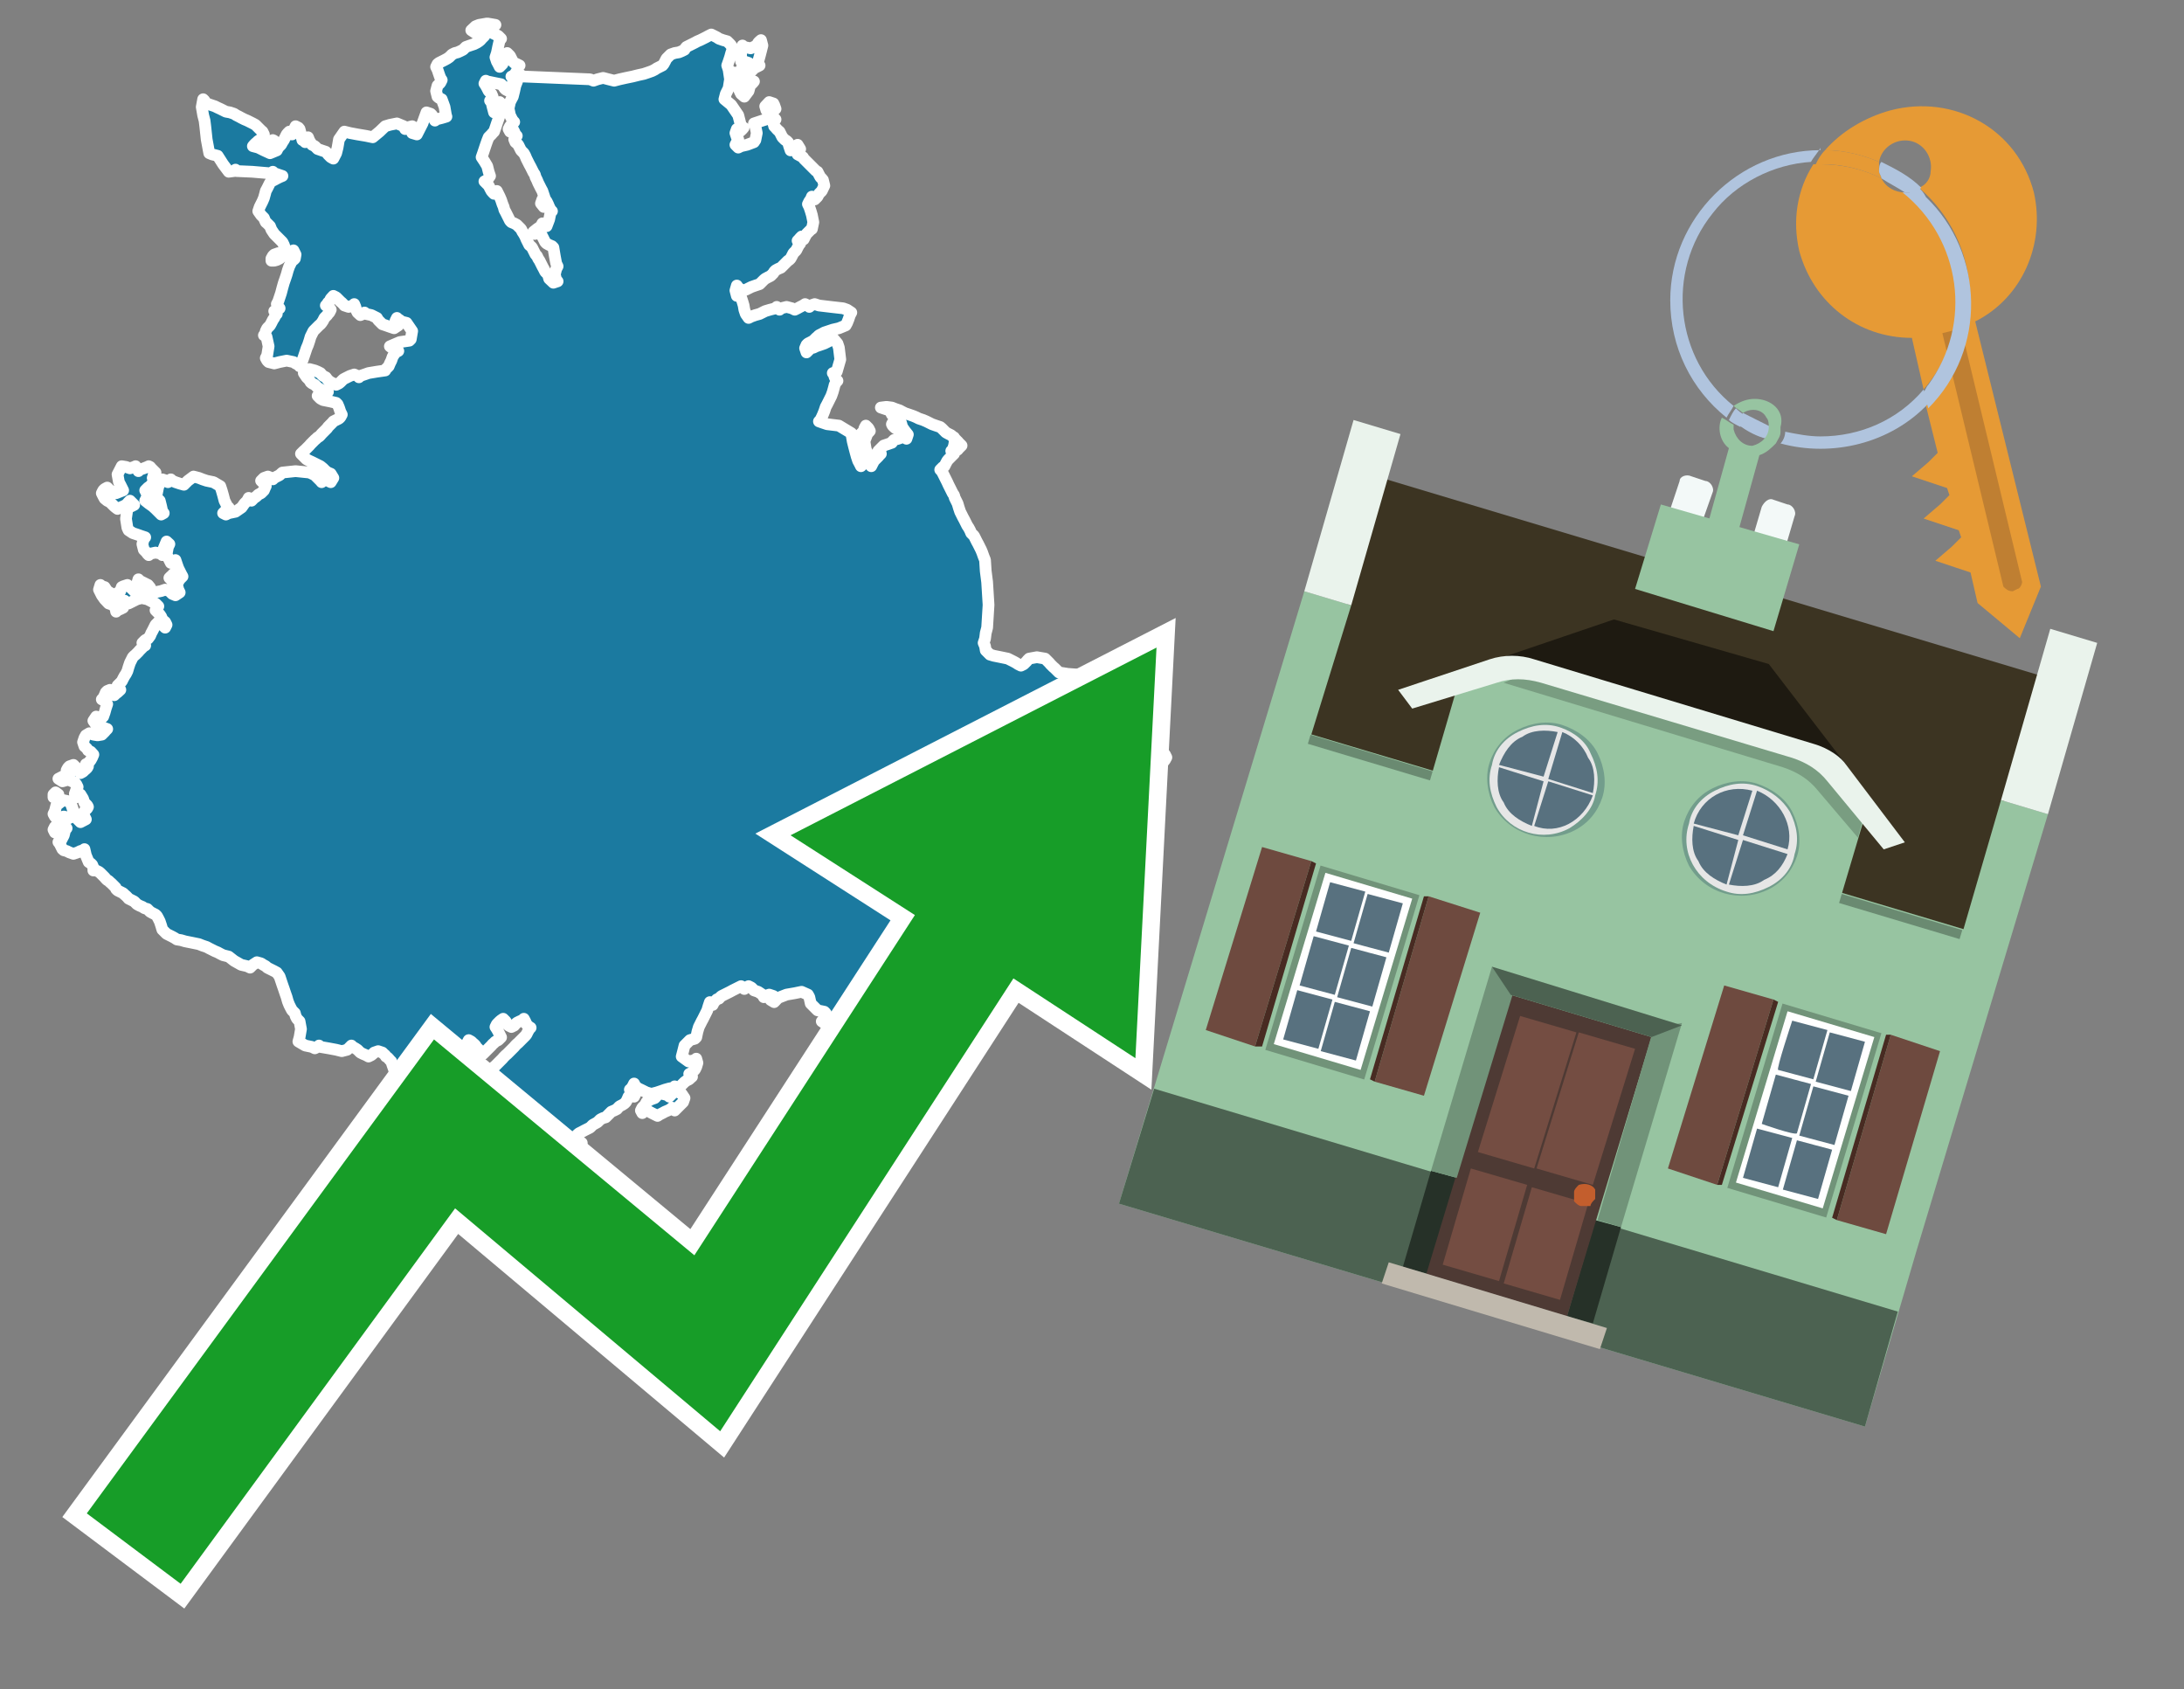 <?xml version="1.0" encoding="utf-8"?>
<!-- Generator: Adobe Illustrator 26.0.3, SVG Export Plug-In . SVG Version: 6.00 Build 0)  -->
<svg version="1.1" id="Text" xmlns="http://www.w3.org/2000/svg" xmlns:xlink="http://www.w3.org/1999/xlink" x="0px" y="0px"
	 width="93.1px" height="72px" viewBox="0 0 93.1 72" style="enable-background:new 0 0 93.1 72;" xml:space="preserve">
<rect x="0" y="0" width="93.1" height="72" fill="#808080" stroke="none"/>
<style type="text/css">
	.st0{fill:#1B7AA0;stroke:#FFFFFF;stroke-width:0.5;stroke-linejoin:round;}
	.st1{fill:none;stroke:#FFFFFF;stroke-width:1.5;stroke-miterlimit:10;}
	.st2{fill:#179D28;}
	.st3{fill:#E69A35;}
	.st4{fill:#B0C4DE;}
	.st5{fill:#97C4A1;}
	.st6{fill:#BF7F32;}
	.st7{fill-rule:evenodd;clip-rule:evenodd;fill:#3C3422;}
	.st8{fill-rule:evenodd;clip-rule:evenodd;fill:#97C4A1;}
	.st9{opacity:0.3;enable-background:new    ;}
	.st10{fill-rule:evenodd;clip-rule:evenodd;fill:#EAF3EC;}
	.st11{fill-rule:evenodd;clip-rule:evenodd;fill:#4C6251;}
	.st12{fill-rule:evenodd;clip-rule:evenodd;fill:#F3F9F8;}
	.st13{fill:#1E1A11;}
	.st14{opacity:0.2;fill-rule:evenodd;clip-rule:evenodd;enable-background:new    ;}
	.st15{fill:#EAF3EC;}
	.st16{fill:#729D8C;}
	.st17{fill:#E6E6E6;}
	.st18{fill:#58717F;}
	.st19{fill-rule:evenodd;clip-rule:evenodd;fill:#6E4A3F;}
	.st20{fill-rule:evenodd;clip-rule:evenodd;fill:#482B22;}
	.st21{fill:#719379;}
	.st22{fill-rule:evenodd;clip-rule:evenodd;fill:#FFFFFF;}
	.st23{fill-rule:evenodd;clip-rule:evenodd;fill:#58717F;}
	.st24{fill-rule:evenodd;clip-rule:evenodd;fill:#263128;}
	.st25{fill:#4E3A34;}
	.st26{fill:#744D42;}
	.st27{fill:#C35E2D;}
	.st28{fill:#4C6251;}
	.st29{fill-rule:evenodd;clip-rule:evenodd;fill:#C0B9AD;}
</style>
<path class="st0" d="M24.62,48.59L24.8,48.71L24.68,48.82L24.56,48.88L24.5,48.91L24.44,49.03L24.38,49.15L24.33,49.21L24.27,49.27L24.21,49.32L24.15,49.38L24.09,49.44L23.97,49.5L23.88,49.56L23.83,49.62L23.77,49.68L23.71,49.74L23.65,49.68L23.59,49.62L23.53,49.44L23.65,49.27L23.77,49.21L23.83,49.15L23.88,49.09L23.97,49.03L24.09,48.97L24.15,48.91L24.21,48.88L24.27,48.82L24.33,48.77L24.38,48.71L24.44,48.65L24.44,48.59ZM28.24,46.62L28.47,46.68L28.53,46.74L28.59,46.68L28.65,46.62L28.71,46.5L28.76,46.39L28.82,46.44L28.88,46.5L28.94,46.56L29.06,46.62L29.18,46.8L29.12,46.97L29.06,47.03L29.0,47.09L28.94,47.15L28.88,47.21L28.82,47.27L28.76,47.33L28.71,47.27L28.65,47.21L28.59,47.27L28.47,47.33L28.35,47.38L28.24,47.44L28.12,47.5L28.03,47.56L27.91,47.5L27.79,47.44L27.68,47.38L27.56,47.33L27.44,47.38L27.38,47.44L27.32,47.33L27.38,47.21L27.44,47.15L27.5,47.09L27.56,46.97L27.74,46.86L27.91,46.8L27.97,46.74L28.0,46.68L28.0,46.62ZM23.18,8.58L23.24,8.7L23.3,8.76L23.18,8.82L23.06,8.67L23.12,8.5L23.18,8.5ZM11.57,11.02L11.63,10.91L11.69,10.85L11.86,10.79L12.04,10.91L11.92,11.02L11.8,11.08L11.69,11.11L11.57,11.11ZM3.98,36.98L3.93,36.86L3.87,36.8L3.78,36.74L3.66,36.45L3.6,36.19L3.54,36.24L3.43,36.27L3.31,36.33L3.13,36.39L2.96,36.33L2.84,36.27L2.72,36.24L2.66,36.19L2.6,36.07L2.54,35.95L2.49,35.89L2.6,35.83L2.72,35.6L2.78,35.36L2.84,35.3L2.66,35.24L2.49,35.3L2.43,35.36L2.4,35.42L2.34,35.48L2.28,35.36L2.34,35.24L2.4,35.19L2.49,35.13L2.6,35.07L2.66,35.04L2.72,34.98L2.84,34.92L2.96,34.86L2.72,34.8L2.49,34.86L2.43,34.92L2.4,34.86L2.34,34.8L2.28,34.69L2.34,34.57L2.4,34.33L2.69,34.1L2.96,34.16L3.01,34.22L3.07,34.39L3.13,34.57L3.19,34.8L3.43,35.04L3.66,34.92L3.6,34.8L3.54,34.69L3.6,34.57L3.66,34.51L3.72,34.45L3.75,34.39L3.72,34.33L3.66,34.27L3.6,34.22L3.54,34.04L3.43,33.86L3.31,33.92L3.25,33.98L3.19,33.83L3.25,33.66L3.31,33.54L3.25,33.42L3.19,33.36L3.07,33.3L2.96,33.25L2.9,33.19L2.84,33.25L2.66,33.3L2.49,33.19L2.72,33.07L2.96,33.01L2.9,32.95L2.84,32.83L2.9,32.72L2.96,32.66L3.13,32.6L3.31,32.78L3.43,32.95L3.54,32.89L3.6,32.83L3.66,32.78L3.72,32.72L3.75,32.66L3.72,32.6L3.66,32.57L3.78,32.51L3.87,32.39L3.93,32.28L3.98,32.16L3.87,32.04L3.75,31.98L3.72,31.92L3.66,31.86L3.6,31.81L3.54,31.63L3.6,31.45L3.66,31.34L3.81,31.25L3.98,31.31L4.16,31.34L4.34,31.31L4.4,31.25L4.46,31.19L4.51,31.13L4.57,31.07L4.4,31.01L4.22,30.95L4.1,30.89L3.98,30.72L4.1,30.54L4.22,30.6L4.28,30.66L4.34,30.6L4.4,30.54L4.46,30.37L4.51,30.19L4.57,30.01L4.46,29.87L4.34,29.81L4.4,29.75L4.46,29.63L4.51,29.51L4.57,29.45L4.69,29.4L4.81,29.51L4.87,29.63L4.93,29.57L5.01,29.51L5.13,29.4L5.07,29.28L5.01,29.22L5.07,29.16L5.13,29.1L5.19,29.04L5.25,28.92L5.31,28.81L5.37,28.72L5.43,28.6L5.48,28.43L5.54,28.25L5.6,28.13L5.66,28.01L5.72,27.95L5.78,27.9L5.84,27.84L5.9,27.78L5.95,27.72L6.01,27.66L6.07,27.6L6.13,27.54L6.19,27.51L6.13,27.46L6.07,27.4L6.13,27.34L6.19,27.28L6.31,27.22L6.4,27.1L6.45,26.98L6.51,26.87L6.57,26.75L6.63,26.63L6.75,26.51L6.87,26.57L6.92,26.63L6.98,26.69L7.04,26.75L7.1,26.63L7.04,26.51L6.98,26.46L6.92,26.4L6.87,26.28L6.81,26.19L6.75,26.13L6.69,26.07L6.63,26.01L6.69,25.96L6.75,25.84L6.63,25.72L6.51,25.66L6.4,25.6L6.28,25.54L6.04,25.49L5.84,25.54L5.72,25.6L5.6,25.66L5.48,25.72L5.37,25.66L5.31,25.6L5.25,25.66L5.19,25.72L5.13,25.78L5.19,25.84L5.25,25.9L5.13,25.96L5.01,26.01L4.95,26.07L4.93,25.96L4.87,25.84L4.81,25.78L4.63,25.72L4.46,25.54L4.34,25.37L4.22,25.13L4.28,24.93L4.34,24.99L4.46,25.02L4.57,25.19L4.87,25.37L5.13,25.19L5.19,25.02L5.25,24.99L5.43,24.93L5.6,25.07L5.78,25.25L5.95,25.19L5.9,25.13L5.84,24.9L5.9,24.69L5.95,24.75L6.07,24.81L6.19,24.87L6.31,24.93L6.4,25.04L6.34,25.13L6.28,25.19L6.57,25.25L6.87,25.19L7.04,25.13L7.22,25.19L7.28,25.25L7.34,25.31L7.48,25.37L7.66,25.25L7.6,25.13L7.54,24.9L7.66,24.69L7.78,24.57L7.72,24.46L7.66,24.34L7.6,24.22L7.54,24.05L7.48,23.87L7.45,23.93L7.28,23.99L7.1,23.63L7.16,23.31L7.22,23.19L7.1,23.08L6.98,23.37L6.92,23.66L6.87,23.6L6.63,23.55L6.4,23.6L6.34,23.66L6.28,23.6L6.25,23.55L6.19,23.49L6.13,23.43L6.07,23.19L6.13,22.96L6.19,22.9L6.01,22.84L5.84,22.78L5.66,22.72L5.48,22.6L5.43,22.49L5.37,22.11L5.43,21.69L5.48,21.63L5.6,21.58L5.72,21.52L5.66,21.46L5.6,21.4L5.54,21.34L5.48,21.4L5.43,21.46L5.37,21.52L5.25,21.58L5.13,21.63L5.01,21.69L4.93,21.63L4.87,21.58L4.81,21.52L4.75,21.46L4.69,21.4L4.57,21.34L4.46,21.25L4.4,21.14L4.34,21.02L4.4,20.9L4.46,20.84L4.57,20.78L4.69,20.9L4.95,21.02L5.25,20.9L5.19,20.78L5.13,20.66L5.07,20.55L5.01,20.22L5.19,19.87L5.37,19.9L5.54,19.96L5.72,19.9L5.78,19.87L5.84,19.96L5.9,20.08L5.95,20.02L6.13,19.96L6.28,19.9L6.34,19.87L6.4,19.9L6.45,19.96L6.51,20.02L6.57,20.08L6.63,20.14L6.57,20.19L6.51,20.37L6.57,20.55L6.63,20.66L6.57,20.78L6.51,20.72L6.45,20.66L6.4,20.72L6.31,20.78L6.19,20.9L6.25,21.02L6.28,21.11L6.25,21.22L6.19,21.34L6.34,21.46L6.51,21.58L6.63,21.69L6.75,21.81L6.87,21.93L6.98,21.87L6.92,21.81L6.87,21.58L6.81,21.34L6.75,21.28L6.69,21.22L6.63,21.11L6.69,21.02L6.75,20.72L6.92,20.43L7.1,20.49L7.16,20.55L7.22,20.49L7.28,20.43L7.34,20.49L7.48,20.55L7.66,20.61L7.84,20.66L8.01,20.49L8.25,20.31L8.48,20.37L8.63,20.43L8.81,20.49L9.1,20.55L9.39,20.72L9.45,20.9L9.51,21.11L9.57,21.34L9.63,21.46L9.69,21.58L9.75,21.63L9.69,21.69L9.63,21.75L9.57,21.81L9.51,21.87L9.63,21.93L9.75,21.87L10.04,21.81L10.3,21.63L10.42,21.46L10.54,21.34L10.6,21.22L10.66,21.28L10.72,21.34L10.78,21.28L10.83,21.22L10.89,21.19L10.95,21.14L11.01,21.08L11.13,21.02L11.25,20.9L11.3,20.78L11.33,20.72L11.3,20.66L11.25,20.61L11.19,20.55L11.13,20.49L11.19,20.43L11.25,20.37L11.42,20.31L11.57,20.37L11.63,20.43L11.69,20.37L11.8,20.31L11.92,20.25L11.98,20.19L12.04,20.14L12.6,20.08L13.19,20.14L13.3,20.19L13.42,20.25L13.48,20.31L13.54,20.37L13.6,20.43L13.66,20.49L13.71,20.55L13.77,20.49L13.89,20.43L13.98,20.49L14.1,20.55L14.21,20.37L14.1,20.19L13.98,20.14L13.89,20.08L13.77,19.96L13.66,19.87L13.54,19.81L13.42,19.75L13.3,19.69L13.19,19.64L13.07,19.58L13.01,19.52L12.95,19.46L12.89,19.4L12.83,19.34L12.89,19.28L12.95,19.22L13.01,19.17L13.07,19.11L13.13,19.05L13.19,18.99L13.24,18.93L13.3,18.87L13.36,18.81L13.42,18.75L13.48,18.7L13.54,18.64L13.6,18.61L13.66,18.55L13.71,18.49L13.77,18.43L13.83,18.37L13.89,18.31L13.95,18.25L13.98,18.2L14.04,18.14L14.1,18.08L14.16,18.02L14.21,17.96L14.33,17.9L14.45,17.84L14.51,17.78L14.57,17.67L14.51,17.55L14.45,17.37L14.39,17.23L14.33,17.17L14.07,17.11L13.77,17.05L13.66,16.99L13.54,16.87L13.74,16.76L13.98,16.7L13.74,16.64L13.54,16.52L13.42,16.4L13.3,16.34L13.24,16.29L13.19,16.2L13.07,16.08L12.95,15.9L13.19,15.73L13.42,15.79L13.54,15.84L13.66,15.9L13.71,15.96L13.77,16.02L13.89,16.08L13.98,16.2L14.1,16.29L14.21,16.34L14.33,16.4L14.45,16.34L14.51,16.29L14.57,16.23L14.63,16.17L14.68,16.14L14.8,16.08L14.92,16.02L15.1,15.96L15.24,16.02L15.3,16.08L15.36,16.02L15.54,15.96L15.71,15.9L16.07,15.84L16.42,15.79L16.45,15.73L16.51,15.67L16.57,15.61L16.62,15.49L16.68,15.37L16.74,15.2L16.86,15.02L16.98,14.96L16.8,14.9L16.62,14.76L17.04,14.58L17.45,14.52L17.51,14.46L17.57,14.11L17.33,13.76L17.09,13.7L17.04,13.64L16.98,13.61L16.92,13.55L16.86,13.67L16.92,13.76L16.98,13.87L16.8,13.99L16.62,13.93L16.45,13.87L16.3,13.82L16.24,13.76L16.18,13.7L16.12,13.64L16.07,13.55L15.83,13.43L15.6,13.38L15.54,13.32L15.48,13.38L15.36,13.43L15.24,13.32L15.18,13.2L15.15,13.08L15.1,12.96L15.04,13.02L14.86,13.08L14.68,13.02L14.63,12.96L14.57,12.9L14.51,12.85L14.45,12.79L14.39,12.73L14.33,12.67L14.21,12.61L14.1,12.73L14.04,12.85L13.98,12.9L13.95,12.96L13.89,13.02L14.01,13.08L14.1,13.2L14.04,13.32L13.98,13.38L13.95,13.43L13.89,13.49L13.83,13.55L13.77,13.67L13.71,13.76L13.66,13.82L13.6,13.87L13.54,13.93L13.48,13.99L13.42,14.05L13.36,14.11L13.3,14.23L13.24,14.35L13.19,14.52L13.13,14.7L13.07,14.84L13.01,15.02L12.95,15.2L12.89,15.37L12.83,15.49L12.77,15.61L12.72,15.55L12.6,15.49L12.51,15.43L12.22,15.37L11.92,15.43L11.69,15.49L11.45,15.43L11.39,15.37L11.33,15.26L11.39,15.14L11.45,14.76L11.36,14.35L11.25,14.29L11.3,14.23L11.33,14.11L11.39,13.99L11.45,13.93L11.51,13.87L11.57,13.76L11.63,13.64L11.69,13.55L11.75,13.43L11.8,13.38L11.75,13.32L11.69,13.26L11.8,13.2L11.92,13.14L11.86,13.08L11.8,12.96L11.86,12.85L11.92,12.67L11.98,12.49L12.04,12.26L12.1,12.05L12.16,11.88L12.22,11.7L12.27,11.52L12.33,11.35L12.39,11.23L12.45,11.11L12.51,11.08L12.57,11.02L12.6,10.85L12.51,10.67L12.39,10.73L12.27,10.79L12.16,10.61L12.1,10.44L12.04,10.32L11.92,10.2L11.8,10.08L11.69,9.97L11.57,9.79L11.51,9.64L11.45,9.58L11.39,9.52L11.33,9.47L11.3,9.41L11.25,9.29L11.13,9.17L11.01,9.0L11.07,8.82L11.13,8.7L11.19,8.58L11.25,8.44L11.3,8.26L11.33,8.14L11.39,8.03L11.45,7.91L11.51,7.79L11.57,7.73L11.69,7.67L11.8,7.61L11.92,7.55L12.04,7.5L11.86,7.44L11.69,7.38L11.63,7.32L11.57,7.38L11.51,7.44L11.45,7.38L10.75,7.32L10.07,7.29L10.04,7.23L9.98,7.29L9.75,7.32L9.51,7.0L9.28,6.64L9.04,6.58L8.92,6.53L8.81,5.94L8.75,5.38L8.72,5.14L8.66,4.91L8.6,4.56L8.66,4.23L8.72,4.29L8.75,4.35L8.81,4.41L8.98,4.47L9.16,4.53L9.28,4.59L9.39,4.64L9.51,4.7L9.63,4.76L9.8,4.79L9.98,4.85L10.07,4.91L10.19,4.97L10.3,5.03L10.42,5.09L10.54,5.14L10.66,5.2L10.78,5.26L10.89,5.32L10.95,5.38L11.01,5.44L11.07,5.5L11.13,5.56L11.19,5.61L11.25,5.73L11.19,5.85L11.13,5.91L11.07,5.97L11.01,6.0L10.95,6.06L10.89,6.11L10.83,6.17L10.78,6.23L11.01,6.29L11.25,6.41L11.51,6.53L11.8,6.41L11.86,6.29L11.92,6.23L11.98,6.17L12.04,6.06L12.1,5.97L12.16,5.85L12.22,5.73L12.27,5.67L12.33,5.61L12.39,5.67L12.45,5.73L12.51,5.56L12.6,5.38L12.72,5.44L12.77,5.5L12.83,5.73L12.89,5.97L12.95,6.0L13.01,6.06L13.07,5.94L13.13,5.85L13.19,6.0L13.3,6.17L13.42,6.23L13.48,6.29L13.54,6.35L13.71,6.41L13.89,6.47L13.95,6.53L13.98,6.58L14.04,6.64L14.1,6.7L14.21,6.76L14.33,6.53L14.39,6.29L14.45,5.94L14.68,5.61L14.92,5.67L15.24,5.73L15.6,5.79L15.89,5.85L16.18,5.61L16.42,5.38L16.62,5.32L16.92,5.26L17.21,5.38L17.27,5.5L17.33,5.44L17.57,5.38L17.77,5.5L17.68,5.61L17.57,5.67L17.77,5.73L18.01,5.26L18.18,4.79L18.36,4.85L18.42,4.91L18.48,5.03L18.54,5.14L18.59,5.09L18.83,5.03L19.03,4.97L19.01,4.91L18.95,4.56L18.83,4.23L18.71,4.17L18.65,4.12L18.59,3.88L18.65,3.65L18.71,3.59L18.77,3.53L18.83,3.41L18.77,3.32L18.71,3.15L18.65,2.97L18.59,2.85L18.65,2.73L18.71,2.68L18.83,2.62L18.95,2.56L19.06,2.5L19.15,2.44L19.21,2.38L19.27,2.32L19.39,2.26L19.51,2.23L19.62,2.18L19.74,2.12L19.8,2.06L19.86,2.0L20.03,1.94L20.21,1.88L20.33,1.82L20.42,1.76L20.48,1.71L20.53,1.65L20.59,1.59L20.65,1.53L20.36,1.47L20.09,1.29L20.27,1.12L20.42,1.06L20.77,1.0L21.12,1.06L21.0,1.12L20.89,1.24L20.95,1.35L21.0,1.41L21.12,1.47L21.24,1.53L21.3,1.59L21.36,1.65L21.3,1.71L21.24,1.97L21.18,2.26L21.12,2.44L21.18,2.62L21.24,2.73L21.3,2.85L21.36,2.79L21.42,2.73L21.47,2.62L21.5,2.5L21.56,2.38L21.62,2.26L21.68,2.32L21.74,2.38L21.8,2.5L21.86,2.62L21.92,2.68L22.03,2.73L22.15,2.79L22.09,2.85L22.03,3.03L21.92,3.2L21.8,3.26L21.86,3.32L21.92,3.41L21.86,3.53L21.8,3.7L21.68,3.88L21.56,3.82L21.5,3.76L21.47,3.7L21.42,3.65L21.36,3.59L21.06,3.53L20.77,3.47L20.71,3.44L20.65,3.56L20.71,3.65L20.77,3.76L20.83,3.88L20.89,3.94L20.95,4.0L21.0,4.12L20.95,4.23L20.89,4.29L20.95,4.35L21.0,4.56L21.06,4.79L21.12,4.56L21.3,4.35L21.47,4.53L21.42,4.7L21.36,4.82L21.3,4.91L21.24,5.09L21.18,5.26L21.12,5.44L21.06,5.61L21.0,5.67L20.95,5.73L20.89,5.79L20.83,5.85L20.77,6.0L20.71,6.17L20.65,6.35L20.59,6.53L20.53,6.7L20.65,6.88L20.77,7.08L20.83,7.32L20.89,7.5L20.77,7.67L20.65,7.73L20.71,7.79L20.77,7.85L20.83,7.91L20.89,8.03L20.95,8.14L21.0,8.2L21.06,8.26L21.12,8.2L21.18,8.14L21.24,8.26L21.3,8.38L21.36,8.52L21.42,8.7L21.47,8.82L21.5,8.94L21.56,9.05L21.62,9.17L21.68,9.29L21.74,9.41L21.8,9.47L21.92,9.52L22.03,9.58L22.09,9.64L22.15,9.7L22.21,9.76L22.27,9.88L22.33,9.97L22.39,10.08L22.44,10.2L22.5,10.32L22.56,10.44L22.62,10.49L22.68,10.55L22.74,10.67L22.8,10.79L22.83,10.85L22.89,10.91L22.94,11.02L23.0,11.11L23.06,11.23L23.12,11.35L23.18,11.46L23.24,11.58L23.3,11.64L23.36,11.7L23.41,11.88L23.59,12.05L23.77,11.99L23.71,11.93L23.65,11.7L23.71,11.46L23.77,11.35L23.71,11.23L23.65,10.91L23.59,10.55L23.53,10.49L23.41,10.44L23.3,10.38L23.24,10.32L23.18,10.2L23.12,10.08L23.06,9.97L22.94,9.85L22.83,9.91L22.8,9.97L22.74,9.88L22.89,9.76L23.06,9.64L23.12,9.52L23.18,9.58L23.3,9.64L23.41,9.35L23.47,9.05L23.53,9.0L23.47,8.94L23.41,8.82L23.36,8.7L23.3,8.58L23.24,8.5L23.18,8.32L23.12,8.14L23.06,8.03L23.0,7.91L22.94,7.79L22.89,7.67L22.83,7.55L22.8,7.44L22.74,7.35L22.68,7.23L22.62,7.11L22.56,7.0L22.5,6.88L22.44,6.76L22.39,6.64L22.33,6.53L22.27,6.47L22.21,6.41L22.15,6.29L22.09,6.17L22.03,6.11L21.97,6.06L21.92,5.94L21.97,5.85L22.03,5.79L21.97,5.73L21.92,5.61L21.86,5.5L21.8,5.56L21.74,5.61L21.68,5.5L21.74,5.38L21.8,5.32L21.86,5.26L21.92,5.2L21.86,5.14L21.8,5.03L21.74,4.91L21.68,4.62L21.74,4.35L21.8,4.23L21.86,4.12L21.92,3.88L21.97,3.65L22.03,3.5L22.09,3.32L22.15,3.26L22.21,3.2L22.27,3.26L23.71,3.32L25.15,3.38L25.3,3.44L25.47,3.38L25.71,3.32L25.94,3.38L26.18,3.44L26.41,3.38L26.68,3.32L26.97,3.26L27.21,3.2L27.44,3.15L27.62,3.09L27.79,3.03L27.91,2.97L28.0,2.91L28.12,2.85L28.24,2.79L28.29,2.73L28.35,2.62L28.41,2.5L28.47,2.44L28.53,2.38L28.59,2.32L28.76,2.26L28.94,2.23L29.06,2.18L29.18,2.12L29.21,2.06L29.26,2.0L29.38,1.94L29.5,1.88L29.62,1.82L29.73,1.76L29.85,1.71L29.97,1.65L30.09,1.59L30.2,1.53L30.32,1.47L30.44,1.53L30.56,1.59L30.65,1.65L30.82,1.71L31.0,1.76L31.06,1.82L31.12,1.88L31.17,1.94L31.23,2.09L31.17,2.26L31.12,2.44L31.06,2.62L31.0,2.79L31.06,2.97L31.12,3.38L31.06,3.76L31.0,3.88L30.94,4.0L30.88,4.23L31.17,4.47L31.47,4.91L31.59,5.38L31.7,5.44L31.65,5.5L31.59,5.56L31.53,5.61L31.47,5.56L31.41,5.5L31.35,5.67L31.41,5.85L31.47,5.94L31.41,6.06L31.35,6.17L31.47,6.29L31.59,6.23L31.85,6.17L32.14,6.06L32.2,5.97L32.26,5.67L32.2,5.38L32.14,5.26L32.5,5.14L32.85,5.03L32.91,4.91L32.97,4.97L33.0,5.03L33.06,5.09L33.0,5.14L32.97,5.26L33.0,5.38L33.06,5.44L33.11,5.5L33.17,5.56L33.23,5.61L33.29,5.73L33.35,5.85L33.41,5.91L33.47,5.97L33.53,6.0L33.59,6.06L33.64,6.23L33.7,6.41L33.76,6.35L33.82,6.29L33.88,6.23L34.0,6.17L34.11,6.35L34.06,6.53L34.0,6.58L34.11,6.64L34.23,6.7L34.26,6.76L34.32,6.82L34.38,6.88L34.44,6.94L34.5,7.0L34.56,7.06L34.61,7.11L34.67,7.17L34.73,7.23L34.79,7.29L34.85,7.32L34.91,7.44L34.97,7.55L35.03,7.61L35.08,7.67L35.14,7.91L35.03,8.14L34.91,8.26L34.85,8.38L34.79,8.44L34.73,8.5L34.67,8.44L34.61,8.38L34.56,8.5L34.5,8.58L34.44,8.7L34.5,8.82L34.56,9.0L34.61,9.17L34.67,9.47L34.61,9.76L34.56,9.79L34.5,9.85L34.44,9.91L34.38,9.97L34.32,10.08L34.26,10.2L34.23,10.14L34.17,10.08L34.11,10.14L34.06,10.2L34.0,10.26L34.06,10.32L34.11,10.38L34.06,10.44L34.0,10.55L33.94,10.67L33.88,10.73L33.82,10.79L33.76,10.91L33.7,11.02L33.64,11.08L33.59,11.11L33.53,11.17L33.47,11.23L33.41,11.29L33.35,11.35L33.29,11.41L33.17,11.46L33.06,11.52L33.0,11.58L32.97,11.64L32.91,11.7L32.85,11.76L32.73,11.82L32.62,11.88L32.56,11.93L32.5,11.99L32.44,12.05L32.38,12.11L32.2,12.17L32.03,12.23L31.91,12.29L31.79,12.35L31.65,12.38L31.47,12.26L31.41,12.17L31.35,12.38L31.41,12.61L31.47,12.55L31.53,12.49L31.59,12.67L31.65,12.85L31.7,13.02L31.73,13.2L31.79,13.38L31.91,13.55L32.03,13.49L32.2,13.43L32.38,13.38L32.5,13.32L32.62,13.26L32.82,13.2L33.06,13.14L33.11,13.08L33.17,13.14L33.23,13.2L33.29,13.14L33.53,13.08L33.76,13.14L33.88,13.2L34.0,13.14L34.11,13.08L34.23,13.02L34.32,12.96L34.44,13.02L34.5,13.08L34.56,13.02L34.73,12.96L34.91,13.02L35.41,13.08L35.94,13.14L36.11,13.2L36.29,13.32L36.23,13.43L36.17,13.61L36.11,13.76L36.05,13.87L35.76,13.99L35.5,14.05L35.32,14.11L35.14,14.17L35.03,14.23L34.91,14.29L34.85,14.35L34.79,14.4L34.73,14.46L34.67,14.52L34.56,14.58L34.44,14.64L34.38,14.7L34.32,14.84L34.38,15.02L34.44,14.96L34.5,14.9L34.56,14.84L34.67,14.82L34.79,14.76L34.97,14.7L35.14,14.64L35.26,14.58L35.38,14.52L35.55,14.46L35.7,14.64L35.76,14.82L35.82,15.32L35.67,15.84L35.5,15.9L35.55,15.96L35.58,16.08L35.64,16.17L35.7,16.23L35.64,16.29L35.58,16.4L35.55,16.52L35.5,16.7L35.44,16.87L35.38,16.99L35.32,17.11L35.26,17.23L35.2,17.34L35.14,17.52L35.08,17.67L35.03,17.78L34.97,17.9L34.91,17.96L35.08,18.02L35.26,18.08L35.76,18.14L36.29,18.46L36.35,18.81L36.41,19.05L36.47,19.28L36.52,19.46L36.58,19.64L36.64,19.75L36.7,19.87L36.76,19.81L36.82,19.75L36.85,19.69L36.82,19.64L36.76,19.4L36.7,19.17L36.64,18.81L36.7,18.49L36.76,18.43L36.82,18.37L36.85,18.25L36.91,18.14L36.97,18.2L37.02,18.25L37.08,18.37L36.97,18.49L36.85,18.81L36.91,19.17L36.97,19.28L37.02,19.4L37.08,19.64L37.14,19.87L37.2,19.75L37.26,19.64L37.32,19.58L37.38,19.52L37.44,19.46L37.49,19.4L37.55,19.34L37.49,19.28L37.44,19.22L37.49,19.17L37.55,19.11L37.61,19.05L37.67,18.99L37.85,18.93L38.02,18.87L38.05,18.81L38.11,18.75L38.29,18.7L38.46,18.64L38.52,18.61L38.58,18.64L38.64,18.7L38.7,18.52L38.58,18.37L38.46,18.2L38.41,18.02L38.35,18.08L38.29,18.14L38.23,18.2L38.17,18.25L38.11,18.2L38.05,18.14L38.02,18.08L38.05,18.02L38.11,17.96L38.17,17.9L38.23,17.84L38.14,17.78L38.02,17.67L37.96,17.55L37.91,17.49L37.73,17.43L37.55,17.37L37.79,17.34L38.02,17.37L38.17,17.43L38.35,17.49L38.46,17.55L38.58,17.61L38.76,17.67L38.93,17.73L39.05,17.78L39.17,17.84L39.35,17.9L39.49,17.96L39.61,18.02L39.73,18.08L39.9,18.14L40.08,18.2L40.14,18.25L40.2,18.31L40.26,18.37L40.32,18.43L40.43,18.49L40.55,18.55L40.61,18.61L40.67,18.64L40.7,18.7L40.76,18.75L40.7,18.81L40.67,18.99L40.61,19.17L40.55,19.22L40.61,19.28L40.67,19.34L40.61,19.4L40.55,19.46L40.49,19.52L40.43,19.58L40.38,19.64L40.32,19.75L40.26,19.87L40.2,19.9L40.14,19.96L40.08,20.02L40.14,20.08L40.2,20.19L40.26,20.31L40.32,20.43L40.38,20.55L40.43,20.66L40.49,20.78L40.55,20.9L40.61,21.02L40.67,21.11L40.7,21.22L40.76,21.34L40.82,21.46L40.87,21.63L40.93,21.81L40.99,21.93L41.05,22.05L41.11,22.16L41.17,22.28L41.23,22.4L41.29,22.49L41.35,22.6L41.4,22.72L41.46,22.78L41.52,22.84L41.58,22.96L41.64,23.08L41.7,23.19L41.76,23.31L41.82,23.43L41.87,23.55L41.93,23.72L41.99,23.87L42.02,24.34L42.08,24.81L42.14,25.78L42.08,26.75L42.02,26.98L41.99,27.22L41.93,27.4L41.99,27.54L42.02,27.72L42.2,27.9L42.37,27.95L42.67,28.01L42.96,28.07L43.08,28.13L43.2,28.19L43.31,28.25L43.4,28.31L43.52,28.37L43.64,28.31L43.7,28.25L43.76,28.19L43.81,28.13L43.87,28.07L44.2,28.01L44.55,28.07L44.61,28.13L44.67,28.19L44.73,28.25L44.78,28.31L44.84,28.37L44.9,28.43L44.96,28.48L45.02,28.54L45.08,28.6L45.14,28.66L45.52,28.72L45.93,28.75L46.49,28.81L47.08,28.92L47.14,29.04L47.19,29.4L47.49,29.75L47.78,29.98L47.84,30.19L47.9,30.75L48.02,31.34L48.14,31.39L48.25,31.45L48.34,31.51L48.52,31.57L48.69,31.63L48.93,31.69L49.16,31.75L49.28,31.81L49.4,31.86L49.46,31.92L49.52,31.98L49.55,32.04L49.61,32.1L49.66,32.16L49.72,32.28L49.66,32.39L49.61,32.45L49.55,32.51L49.52,32.63L49.46,32.72L49.4,32.78L49.34,32.83L49.28,32.95L49.22,33.07L49.16,33.13L49.11,33.19L49.05,33.25L48.81,33.3L48.58,33.25L48.52,33.19L48.46,33.13L48.52,33.07L48.58,32.95L48.64,32.83L48.69,32.69L48.75,32.51L48.81,32.39L48.55,32.28L48.25,32.39L48.08,32.51L47.9,32.57L47.84,32.6L47.78,32.66L47.61,32.72L47.43,32.78L47.25,32.83L47.08,32.78L46.93,32.72L46.75,32.66L46.7,32.6L46.64,32.66L46.46,32.72L46.28,32.78L46.22,32.83L46.17,32.95L46.05,33.07L45.93,33.13L45.87,33.19L45.81,33.25L45.67,33.3L45.49,33.19L45.31,33.07L45.14,33.13L45.02,33.19L44.9,33.25L44.55,33.3L44.23,33.19L44.11,33.07L43.99,33.25L43.87,33.42L43.76,33.36L43.52,33.3L43.29,33.25L43.26,33.19L43.2,33.13L43.14,33.07L43.08,33.01L42.96,32.95L42.84,33.01L42.79,33.07L42.73,33.19L42.61,33.3L42.49,33.77L42.55,34.22L42.61,34.16L42.67,34.1L42.73,34.04L42.79,33.98L42.84,33.92L42.96,33.86L43.08,33.92L43.14,33.98L43.2,34.04L43.14,34.1L43.08,34.22L43.02,34.33L42.96,34.39L43.17,34.45L43.4,34.39L43.46,34.33L43.52,34.45L43.46,34.57L43.4,34.63L43.31,34.69L43.2,34.74L43.14,34.8L43.08,34.86L42.96,34.92L42.84,34.98L42.73,35.04L42.61,35.07L42.43,35.13L42.26,35.24L42.32,35.36L42.37,35.3L42.55,35.24L42.73,35.3L42.67,35.36L42.61,35.42L42.73,35.48L42.84,35.54L43.02,35.6L43.2,35.54L43.14,35.48L43.08,35.42L43.29,35.36L43.52,35.42L43.64,35.48L43.76,35.42L44.05,35.36L44.34,35.42L44.81,35.48L45.25,35.42L45.37,35.36L45.49,35.42L45.55,35.48L45.61,35.42L45.67,35.36L45.73,35.42L45.75,35.48L45.81,35.6L45.7,35.71L45.61,35.66L45.49,35.6L45.37,35.71L45.49,35.83L45.61,35.89L45.67,35.95L45.73,36.1L45.67,36.27L45.61,36.33L45.49,36.39L45.37,36.45L45.25,36.51L45.14,36.57L45.02,36.63L44.9,36.68L44.78,36.74L44.67,36.8L44.61,36.86L44.55,36.8L44.52,36.74L44.46,36.92L44.4,37.1L44.34,37.16L44.23,37.21L44.11,37.27L44.05,37.33L43.99,37.45L43.87,37.54L43.76,37.6L43.81,37.65L43.87,37.77L43.81,37.89L43.76,37.83L43.7,37.77L43.64,37.71L43.58,37.65L43.52,38.01L43.58,38.36L43.64,38.48L43.76,38.6L43.87,38.68L43.93,38.8L43.99,38.86L43.87,38.92L43.76,38.98L43.64,39.04L43.52,39.1L43.37,39.15L43.2,39.1L43.08,39.04L42.96,39.15L42.84,39.27L42.73,39.33L42.55,39.39L42.37,39.45L42.32,39.51L42.26,39.57L41.93,39.62L41.58,39.57L41.4,39.51L41.23,39.45L41.11,39.39L40.99,39.33L40.67,39.27L40.32,39.21L40.26,39.15L40.2,39.21L39.79,39.27L39.38,39.33L39.14,39.39L38.93,39.45L38.82,39.51L38.7,39.57L38.58,39.62L38.46,39.68L38.41,39.74L38.35,39.8L38.29,39.86L38.23,39.98L38.17,40.07L38.11,40.12L38.05,40.18L38.02,40.24L37.96,40.3L37.91,40.36L37.85,40.42L37.79,40.54L37.73,40.65L37.67,40.71L37.61,40.77L37.55,40.83L37.49,40.89L37.44,41.06L37.38,41.24L37.32,41.27L37.26,41.33L37.2,41.39L37.14,41.45L37.08,41.51L37.02,41.56L36.97,41.68L37.08,41.8L37.2,41.86L37.08,41.92L36.97,42.03L36.91,42.15L36.85,42.27L36.82,42.39L36.76,42.53L36.7,42.71L36.64,42.62L36.58,42.5L36.52,42.68L36.58,42.83L36.64,43.12L36.58,43.42L36.52,43.18L36.47,42.95L36.41,43.24L36.29,43.53L36.17,43.48L36.11,43.42L36.05,43.36L35.94,43.3L35.82,43.36L35.7,43.42L35.58,43.48L35.47,43.53L35.38,43.59L35.2,43.65L35.03,43.53L35.14,43.42L35.26,43.3L35.2,43.18L35.14,43.12L34.85,43.06L34.56,42.77L34.5,42.5L34.44,42.39L34.17,42.27L33.88,42.33L33.53,42.39L33.17,42.53L33.0,42.71L32.85,42.62L32.91,42.5L32.97,42.45L32.79,42.39L32.62,42.45L32.56,42.5L32.5,42.39L32.32,42.27L32.14,42.21L32.09,42.15L32.03,42.09L31.91,42.03L31.79,42.09L31.73,42.15L31.7,42.09L31.59,42.03L31.47,42.09L31.35,42.15L31.23,42.21L31.12,42.27L31.0,42.33L30.88,42.39L30.76,42.45L30.7,42.5L30.65,42.56L30.56,42.59L30.44,42.71L30.38,42.83L30.32,42.77L30.26,42.71L30.2,42.89L30.15,43.06L30.09,43.18L30.03,43.3L29.97,43.42L29.91,43.53L29.85,43.65L29.79,43.77L29.73,43.97L29.68,44.21L29.62,44.27L29.41,44.33L29.18,44.56L29.12,44.8L29.06,45.03L29.35,45.24L29.62,45.18L29.68,45.12L29.73,45.3L29.68,45.47L29.62,45.59L29.5,45.71L29.38,45.77L29.44,45.83L29.5,45.89L29.44,45.94L29.38,46.0L29.26,46.06L29.18,46.12L29.12,46.18L29.06,46.24L29.0,46.3L28.94,46.36L28.88,46.39L28.82,46.36L28.76,46.3L28.71,46.36L28.53,46.39L28.35,46.44L28.18,46.5L28.0,46.56L27.77,46.62L27.56,46.56L27.44,46.5L27.32,46.44L27.21,46.39L27.09,46.3L27.03,46.18L26.97,46.3L26.91,46.39L26.85,46.44L26.97,46.5L27.09,46.62L27.03,46.74L26.97,46.68L26.91,46.62L26.85,46.68L26.79,46.74L26.74,46.86L26.68,46.97L26.62,47.03L26.53,47.09L26.41,47.15L26.35,47.21L26.3,47.27L26.18,47.33L26.06,47.38L26.0,47.44L25.94,47.5L25.88,47.56L25.82,47.62L25.71,47.65L25.59,47.71L25.53,47.77L25.47,47.83L25.38,47.88L25.27,47.94L25.21,48.0L25.15,48.06L25.03,48.12L24.91,48.18L24.8,48.24L24.68,48.3L24.62,48.35L24.56,48.41L24.5,48.47L24.44,48.53L24.33,48.59L24.21,48.65L24.15,48.71L24.09,48.77L23.97,48.82L23.88,48.88L23.83,48.91L23.77,48.97L23.71,49.03L23.65,49.09L23.53,49.15L23.41,49.21L23.36,49.27L23.3,49.21L23.18,49.15L23.06,49.09L22.94,49.03L22.83,48.97L22.8,48.91L22.74,48.88L22.68,48.82L22.62,48.77L22.5,48.71L22.39,48.53L22.33,48.35L22.27,48.41L22.21,48.47L22.15,48.53L22.03,48.59L21.92,48.53L21.86,48.47L21.8,48.24L21.97,48.0L22.15,48.06L22.21,48.12L22.27,48.18L22.39,48.24L22.5,48.18L22.44,48.12L22.39,47.94L22.44,47.77L22.5,47.62L22.44,47.44L22.39,47.5L22.27,47.56L22.15,47.62L22.09,47.65L22.03,47.62L21.97,47.56L21.92,47.44L21.86,47.33L21.8,47.38L21.68,47.44L21.56,47.53L21.5,47.65L21.47,47.62L21.42,47.56L21.36,47.68L21.42,47.77L21.47,47.83L21.5,47.88L21.56,48.0L21.62,48.12L21.68,48.24L21.62,48.35L21.56,48.41L21.5,48.47L21.47,48.53L21.36,48.59L21.24,48.74L21.12,48.91L21.0,49.03L21.24,49.15L21.47,49.09L21.56,49.03L21.68,48.97L21.74,48.91L21.8,48.88L21.92,48.82L22.03,48.77L22.09,48.71L22.15,48.77L22.27,48.82L22.39,48.88L22.44,48.91L22.5,48.97L22.44,49.03L22.39,49.09L22.27,49.15L22.15,49.21L22.09,49.27L22.03,49.32L21.92,49.38L21.8,49.44L21.68,49.5L21.56,49.56L21.5,49.62L21.47,49.74L21.5,49.85L21.56,50.03L21.45,50.18L21.36,50.29L21.3,50.41L21.24,50.47L21.18,50.53L21.12,50.59L21.0,50.65L20.89,50.71L20.77,50.76L20.65,50.82L20.53,50.88L20.42,50.94L20.36,51.0L20.3,50.94L20.27,50.88L20.21,50.82L20.15,50.76L20.09,50.65L20.03,50.53L19.98,50.47L19.92,50.41L19.86,50.53L19.8,50.65L19.74,50.59L19.68,50.53L19.62,50.41L19.56,50.29L19.51,50.24L19.45,50.18L19.39,50.06L19.33,49.97L19.27,49.85L19.12,49.74L18.95,49.68L19.01,49.62L19.03,49.56L19.01,49.5L18.95,49.44L18.89,49.38L18.83,49.27L18.77,49.15L18.71,49.03L18.65,48.91L18.59,48.88L18.48,48.82L18.36,48.77L18.3,48.71L18.24,48.59L18.3,48.47L18.36,48.35L18.42,48.24L18.48,48.18L18.54,48.12L18.59,48.06L18.65,48.0L18.71,47.94L18.77,47.88L18.83,47.83L18.89,47.77L18.95,47.71L19.01,47.65L19.03,47.62L19.09,47.56L19.15,47.5L19.33,47.44L19.51,47.5L19.62,47.56L19.74,47.44L19.68,47.33L19.62,47.21L19.68,47.09L19.74,46.91L19.8,46.74L19.86,46.68L19.92,46.62L19.98,46.56L20.03,46.5L20.09,46.44L20.15,46.39L20.21,46.36L20.27,46.3L20.3,46.24L20.36,46.18L20.42,46.12L20.48,46.06L20.53,46.0L20.59,45.94L20.65,45.89L20.77,45.83L20.89,45.71L20.95,45.59L21.0,45.53L21.06,45.47L21.12,45.42L21.18,45.36L21.24,45.3L21.3,45.24L21.36,45.18L21.42,45.12L21.47,45.06L21.5,45.03L21.56,44.97L21.62,44.92L21.68,44.86L21.74,44.8L21.8,44.74L21.86,44.68L21.92,44.62L21.97,44.56L22.03,44.5L22.09,44.45L22.15,44.39L22.21,44.33L22.27,44.27L22.33,44.21L22.39,44.15L22.44,44.09L22.5,43.97L22.56,43.86L22.62,43.8L22.56,43.77L22.5,43.71L22.44,43.65L22.39,43.53L22.33,43.42L22.27,43.48L22.15,43.53L22.03,43.59L21.97,43.65L21.92,43.71L21.8,43.77L21.68,43.71L21.62,43.65L21.56,43.53L21.45,43.42L21.36,43.48L21.3,43.53L21.24,43.59L21.18,43.65L21.12,43.77L21.18,43.86L21.24,43.97L21.3,44.09L21.36,44.21L21.24,44.33L21.12,44.39L21.06,44.45L21.0,44.5L20.95,44.56L20.89,44.62L20.83,44.68L20.77,44.74L20.71,44.8L20.65,44.86L20.59,44.92L20.53,44.86L20.48,44.8L20.42,44.74L20.36,44.68L20.3,44.62L20.27,44.56L20.21,44.5L20.15,44.45L20.09,44.39L19.98,44.33L19.86,44.56L19.74,44.8L19.62,44.86L19.56,44.92L19.51,44.97L19.45,45.03L19.39,45.06L19.45,45.12L19.51,45.18L19.56,45.24L19.62,45.3L19.68,45.36L19.74,45.47L19.62,45.59L19.51,45.71L19.56,45.83L19.62,45.94L19.56,46.06L19.51,46.12L19.45,46.18L19.39,46.24L19.33,46.3L19.27,46.36L19.21,46.39L19.15,46.44L19.06,46.5L18.95,46.56L18.89,46.62L18.83,46.56L18.77,46.5L18.71,46.44L18.59,46.39L18.48,46.36L18.42,46.3L18.36,46.24L18.3,46.18L18.24,46.12L18.18,46.06L18.12,46.0L17.95,45.94L17.77,46.06L17.74,46.18L17.68,46.24L17.57,46.3L17.45,46.24L17.39,46.18L17.33,46.12L17.27,46.06L17.21,46.0L17.15,45.94L17.09,45.89L17.04,45.83L16.98,45.77L16.92,45.71L16.86,45.65L16.8,45.59L16.74,45.42L16.68,45.24L16.62,45.18L16.57,45.12L16.51,45.06L16.45,45.03L16.42,44.97L16.36,44.92L16.3,44.86L16.12,44.8L15.95,44.86L15.89,44.92L15.83,44.97L15.71,45.03L15.6,44.97L15.48,44.92L15.36,44.86L15.3,44.8L15.24,44.74L15.15,44.68L15.04,44.62L14.98,44.56L14.92,44.62L14.86,44.68L14.8,44.74L14.57,44.8L14.33,44.74L14.01,44.68L13.66,44.62L13.6,44.56L13.54,44.62L13.42,44.68L13.3,44.62L13.01,44.56L12.72,44.39L12.77,44.21L12.83,43.86L12.77,43.53L12.72,43.48L12.66,43.42L12.6,43.3L12.57,43.18L12.51,43.12L12.45,43.06L12.39,42.95L12.33,42.83L12.27,42.68L12.22,42.5L12.16,42.33L12.1,42.15L12.04,41.98L11.98,41.8L11.92,41.62L11.8,41.45L11.69,41.39L11.57,41.33L11.45,41.27L11.39,41.24L11.33,41.18L11.22,41.12L11.13,41.06L10.95,41.01L10.78,41.12L10.66,41.24L10.54,41.18L10.28,41.12L9.98,40.95L9.75,40.77L9.51,40.71L9.39,40.65L9.28,40.59L9.16,40.54L9.04,40.48L8.92,40.42L8.81,40.36L8.63,40.3L8.48,40.24L8.19,40.18L7.89,40.12L7.72,40.07L7.54,40.04L7.45,39.98L7.34,39.92L7.22,39.86L7.1,39.8L7.04,39.74L6.98,39.68L6.92,39.62L6.87,39.45L6.81,39.27L6.75,39.15L6.69,39.04L6.63,38.98L6.51,38.92L6.4,38.86L6.34,38.8L6.28,38.74L6.16,38.71L6.07,38.65L5.95,38.6L5.84,38.54L5.78,38.48L5.72,38.42L5.6,38.36L5.48,38.3L5.43,38.24L5.37,38.18L5.31,38.13L5.25,38.07L5.13,38.01L5.01,37.95L4.95,37.89L4.93,37.83L4.87,37.77L4.81,37.71L4.75,37.65L4.69,37.6L4.63,37.54L4.57,37.51L4.51,37.45L4.46,37.39L4.4,37.33L4.34,37.27L4.28,37.21L4.22,37.16L4.1,37.1L3.98,37.1ZM2.28,33.86L2.37,33.77L2.49,33.86L2.37,33.98L2.28,33.98ZM7.48,24.69L7.45,24.75L7.39,24.81L7.34,24.75L7.28,24.69L7.22,24.63L7.28,24.57L7.34,24.52L7.39,24.46L7.45,24.52L7.48,24.57L7.54,24.63L7.54,24.69ZM11.69,6.29L11.57,6.23L11.51,6.17L11.45,6.11L11.51,6.06L11.57,6.0L11.63,5.97L11.69,6.0L11.75,6.06L11.8,6.17L11.8,6.29ZM31.59,2.26L31.65,1.94L31.7,2.0L32.0,2.06L32.26,1.94L32.32,1.82L32.38,1.76L32.44,1.71L32.5,1.94L32.44,2.18L32.38,2.41L32.32,2.62L32.26,2.68L32.32,2.73L32.38,2.79L32.26,2.85L32.14,2.91L32.09,2.97L32.03,3.03L31.97,3.09L31.91,3.15L31.85,3.2L31.79,3.32L31.97,3.44L32.14,3.47L32.09,3.53L32.03,3.59L31.97,3.65L31.91,3.88L31.73,4.12L31.59,4.0L31.53,3.88L31.47,3.7L31.53,3.53L31.59,3.47L31.65,3.44L31.7,3.38L31.47,3.32L31.23,3.2L31.29,3.09L31.35,3.15L31.41,3.2L31.47,3.15L31.53,3.09L31.59,2.97L31.65,2.85L31.7,2.79L31.79,2.73L31.91,2.68L31.73,2.62L31.59,2.62ZM36.29,43.86L36.35,43.97L36.41,44.15L36.35,44.33L36.29,44.21L36.23,44.09L36.17,44.03L36.11,43.97L36.05,44.03L36.0,44.09L35.94,43.97L36.0,43.86L36.05,43.8L36.17,43.77L36.29,43.77ZM44.26,34.57L43.99,34.51L43.81,34.45L43.64,34.33L44.11,34.22L44.55,34.39L44.55,34.57ZM40.76,18.99L40.82,18.81L40.87,18.87L40.93,18.93L40.99,18.99L40.93,19.05L40.87,19.11L40.82,19.17L40.76,19.17ZM33.0,4.47L33.06,4.64L32.88,4.79L32.73,4.76L32.67,4.7L32.62,4.53L32.79,4.35L32.97,4.41L32.97,4.47Z"/>
<polygon class="st1" points="49.3,27.6 33.7,35.6 39,39 29.6,53.5 18.5,44.3 3.7,64.5 7.7,67.5 19.4,51.5 30.7,61 43.2,41.7 
	48.4,45.1 "/>
<polygon class="st2" points="49.3,27.6 33.7,35.6 39,39 29.6,53.5 18.5,44.3 3.7,64.5 7.7,67.5 19.4,51.5 30.7,61 43.2,41.7 
	48.4,45.1 "/>
<path class="st3" d="M80.2,7.6c0-0.1-0.1-0.2-0.1-0.3c0-0.1,0-0.3,0-0.4c-0.7-0.3-1.5-0.5-2.3-0.5c-0.2,0.2-0.3,0.4-0.4,0.6
	c0.1,0,0.2,0,0.3,0C78.5,7,79.4,7.2,80.2,7.6z"/>
<path class="st4" d="M77.6,6.4c-3.5,0-6.4,2.9-6.4,6.4c0,2,0.9,3.8,2.4,5c0.1-0.2,0.2-0.3,0.3-0.5c-2.5-2-2.9-5.7-0.9-8.2
	c1-1.3,2.6-2.1,4.2-2.2c0.1-0.2,0.3-0.4,0.4-0.6L77.6,6.4z"/>
<path class="st3" d="M84.2,13.7c2-1,3-3.3,2.5-5.5C86,5.5,83.3,4,80.6,4.7c-1.1,0.3-2.1,0.9-2.8,1.7c0.8,0,1.6,0.2,2.3,0.5
	c0.1-0.6,0.7-1,1.3-0.9c0.6,0.1,1,0.7,0.9,1.3c0,0.3-0.2,0.6-0.5,0.7c2.7,2.3,2.9,6.4,0.6,9c-0.1,0.1-0.2,0.2-0.3,0.3l0.5,2
	l-0.4,0.4l-0.7,0.6l0.9,0.3l0.6,0.2l0.1,0.3l-0.4,0.4l-0.7,0.6l0.9,0.3l0.6,0.2l0.1,0.3l-0.4,0.4l-0.7,0.6l0.9,0.3l0.6,0.2l0.3,1.3
	l1.8,1.5l0.9-2.2L84.2,13.7z"/>
<path class="st3" d="M81.2,8.2c-0.4,0-0.8-0.2-1-0.6C79.4,7.2,78.5,7,77.6,7c-0.1,0-0.2,0-0.3,0c-0.7,1.1-0.9,2.4-0.6,3.7
	c0.6,2.2,2.5,3.7,4.8,3.7l0.5,2.2c2.1-2.4,1.9-6.1-0.6-8.2C81.3,8.3,81.2,8.3,81.2,8.2z"/>
<path class="st4" d="M74.1,18.1c0.4,0.3,0.8,0.5,1.2,0.6c0.1-0.1,0.2-0.3,0.2-0.5l0,0c-0.4-0.2-0.8-0.4-1.2-0.6
	C74.2,17.8,74.1,17.9,74.1,18.1z"/>
<path class="st4" d="M74.4,17.7c-0.2-0.1-0.3-0.2-0.4-0.3c-0.1,0.1-0.2,0.3-0.3,0.5c0.1,0.1,0.3,0.2,0.5,0.3
	C74.1,17.9,74.2,17.8,74.4,17.7z"/>
<path class="st5" d="M74.8,17c-0.3,0-0.6,0.1-0.9,0.3c0.1,0.1,0.3,0.2,0.4,0.3c0.3-0.2,0.8-0.2,1,0.2c0.1,0.1,0.1,0.3,0.1,0.4l0,0
	c0,0.4-0.3,0.7-0.7,0.8c-0.4,0-0.7-0.3-0.8-0.7c0,0,0,0,0-0.1c0,0,0-0.1,0-0.1c-0.2-0.1-0.3-0.2-0.5-0.3c-0.2,0.4-0.1,1,0.3,1.3
	l-1,3.6l1.3,0.3l1-3.6c0.3-0.1,0.5-0.3,0.7-0.5c0.1-0.2,0.2-0.3,0.2-0.5c0-0.1,0-0.1,0-0.2C76.1,17.5,75.5,17,74.8,17z"/>
<path class="st6" d="M86,25.1l-0.2,0.1c-0.2,0-0.3-0.1-0.4-0.2c0,0,0,0,0,0l-2.6-10.8l0.8-0.2l2.6,10.8C86.2,24.9,86.1,25.1,86,25.1
	C86,25.1,86,25.1,86,25.1z"/>
<path class="st4" d="M80.1,7.3c0,0.1,0.1,0.2,0.1,0.3c0.3,0.2,0.7,0.4,1,0.6c0.1,0,0.2,0,0.3,0c0.1,0,0.3-0.1,0.4-0.2
	c-0.5-0.5-1.1-0.8-1.7-1.1C80.1,7,80.1,7.2,80.1,7.3z"/>
<path class="st4" d="M77.6,18.6c-0.5,0-1-0.1-1.5-0.2c0,0.2-0.1,0.4-0.2,0.5c2.2,0.6,4.7,0,6.3-1.7L82,16.6
	C80.9,17.9,79.3,18.6,77.6,18.6z"/>
<path class="st4" d="M81.8,8c-0.1,0.1-0.2,0.1-0.4,0.2c-0.1,0-0.2,0-0.3,0c2.5,2,3,5.6,1.1,8.2c-0.1,0.1-0.1,0.2-0.2,0.3l0.2,0.7
	c2.5-2.5,2.4-6.6-0.1-9C82,8.2,81.9,8.1,81.8,8L81.8,8z"/>
<polygon class="st7" points="83.8,39.8 55.8,31.4 59,20.4 87,28.8 83.8,39.8 "/>
<polygon class="st8" points="81.7,53.3 87.3,34.7 85.3,34.1 83.7,39.6 55.9,31.3 57.6,25.8 55.6,25.2 47.7,51.3 79.5,60.8 "/>
<rect x="69.5" y="21.1" transform="matrix(0.287 -0.958 0.958 0.287 15.591 92.226)" class="st9" width="0.4" height="29"/>
<polygon class="st10" points="87.3,34.7 85.3,34.1 87.4,26.8 89.4,27.4 87.3,34.7 "/>
<polygon class="st10" points="57.6,25.8 55.6,25.2 57.7,17.9 59.7,18.5 57.6,25.8 "/>
<polygon class="st11" points="79.5,60.8 80.9,55.9 49.2,46.4 47.7,51.3 79.5,60.8 "/>
<path class="st12" d="M71.6,20.5L71,22.3l1.4,0.4L73,21c0.1-0.2-0.1-0.5-0.3-0.5l-0.6-0.2C71.9,20.2,71.6,20.3,71.6,20.5
	C71.6,20.5,71.6,20.5,71.6,20.5z"/>
<path class="st12" d="M75.1,21.6l-0.5,1.7l1.4,0.4l0.5-1.7c0.1-0.2-0.1-0.5-0.3-0.5c0,0,0,0,0,0l-0.6-0.2
	C75.4,21.2,75.2,21.4,75.1,21.6C75.1,21.6,75.1,21.6,75.1,21.6z"/>
<polygon class="st13" points="75.4,28.3 68.8,26.4 63.8,28.1 78.7,32.6 "/>
<polygon class="st5" points="78.2,32.4 64.4,28.3 62.2,29 60.1,36.2 77.5,41.5 79.7,34.1 "/>
<path class="st14" d="M77.7,32.5c0,0-12.7-3.8-12.7-3.8l-0.9,0.4L76,32.7c0.6,0.2,1.1,0.5,1.5,1l1.7,2l0.3-1.1L77.7,32.5z"/>
<path class="st15" d="M77.3,31.7l-11.9-3.6c-0.6-0.2-1.3-0.2-1.9,0l-3.9,1.3l0.6,0.8l3.6-1.1c0.6-0.2,1.2-0.2,1.9,0l10.7,3.2
	c0.6,0.2,1.1,0.5,1.5,1l2.4,2.9l0.9-0.3l-2.5-3.3C78.5,32.3,78,31.9,77.3,31.7z"/>
<polygon class="st8" points="76.7,23.2 70.8,21.5 69.7,25.1 75.6,26.9 76.7,23.2 "/>
<g id="Symbol_9_0_Layer2_0_MEMBER_8_MEMBER_21_MEMBER_0_FILL">
	<path class="st16" d="M66.6,30.9c-0.6-0.2-1.3-0.1-1.9,0.2c-0.6,0.3-1,0.8-1.2,1.4c-0.2,0.6-0.1,1.3,0.2,1.9c0.7,1.2,2.2,1.6,3.4,1
		c0.6-0.3,1-0.8,1.2-1.4c0.2-0.6,0.1-1.3-0.2-1.9C67.8,31.5,67.2,31.1,66.6,30.9z"/>
</g>
<g id="Symbol_9_0_Layer2_0_MEMBER_8_MEMBER_21_MEMBER_1_FILL">
	<path class="st17" d="M66.5,31c-0.6-0.2-1.2-0.1-1.8,0.2c-0.6,0.3-1,0.8-1.1,1.4c-0.2,0.6-0.1,1.2,0.2,1.8c0.6,1.1,2,1.5,3.1,0.9
		c0.5-0.3,1-0.8,1.1-1.4c0.2-0.6,0.1-1.2-0.2-1.8C67.6,31.6,67.1,31.2,66.5,31z"/>
</g>
<g id="Symbol_9_0_Layer2_0_MEMBER_8_MEMBER_21_MEMBER_2_MEMBER_0_FILL">
	<path class="st18" d="M65.8,33.3l-1.9-0.6c-0.1,0.5-0.1,1.1,0.2,1.5c0.2,0.5,0.7,0.8,1.2,1L65.8,33.3z"/>
</g>
<g id="Symbol_9_0_Layer2_0_MEMBER_8_MEMBER_21_MEMBER_2_MEMBER_1_FILL">
	<path class="st18" d="M65.8,33.1l0.6-1.9c-0.5-0.1-1.1-0.1-1.5,0.2c-0.5,0.2-0.8,0.7-1,1.2L65.8,33.1z"/>
</g>
<g id="Symbol_9_0_Layer2_0_MEMBER_8_MEMBER_21_MEMBER_2_MEMBER_2_FILL">
	<path class="st18" d="M67.9,33.9l-1.9-0.6l-0.6,1.9C66.4,35.6,67.5,35,67.9,33.9z"/>
</g>
<g id="Symbol_9_0_Layer2_0_MEMBER_8_MEMBER_21_MEMBER_2_MEMBER_3_FILL">
	<path class="st18" d="M66.6,31.2L66,33.2l1.9,0.6c0.1-0.5,0.1-1.1-0.2-1.5C67.5,31.8,67.1,31.4,66.6,31.2z"/>
</g>
<g id="Symbol_9_0_Layer2_0_MEMBER_8_MEMBER_21_MEMBER_0_FILL-2">
	<path class="st16" d="M74.9,33.4c-0.6-0.2-1.3-0.1-1.9,0.2c-0.6,0.3-1,0.8-1.2,1.4c-0.2,0.6-0.1,1.3,0.2,1.9c0.7,1.2,2.2,1.6,3.4,1
		c0.6-0.3,1-0.8,1.2-1.4c0.2-0.6,0.1-1.3-0.2-1.9C76.1,34,75.5,33.6,74.9,33.4z"/>
</g>
<g id="Symbol_9_0_Layer2_0_MEMBER_8_MEMBER_21_MEMBER_1_FILL-2">
	<path class="st17" d="M74.9,33.5c-0.6-0.2-1.2-0.1-1.8,0.2c-0.6,0.3-1,0.8-1.1,1.4c-0.4,1.2,0.3,2.5,1.6,2.9c0,0,0,0,0,0
		c0.6,0.2,1.2,0.1,1.8-0.2c0.6-0.3,1-0.8,1.1-1.4c0.2-0.6,0.1-1.2-0.2-1.8C76,34.1,75.5,33.7,74.9,33.5z"/>
</g>
<g id="Symbol_9_0_Layer2_0_MEMBER_8_MEMBER_21_MEMBER_2_MEMBER_0_FILL-2">
	<path class="st18" d="M74.1,35.8l-1.9-0.6c-0.1,0.5-0.1,1.1,0.2,1.5c0.2,0.5,0.7,0.8,1.2,1L74.1,35.8z"/>
</g>
<g id="Symbol_9_0_Layer2_0_MEMBER_8_MEMBER_21_MEMBER_2_MEMBER_1_FILL-2">
	<path class="st18" d="M74.1,35.6l0.6-1.9c-1.1-0.3-2.2,0.3-2.5,1.4L74.1,35.6z"/>
</g>
<g id="Symbol_9_0_Layer2_0_MEMBER_8_MEMBER_21_MEMBER_2_MEMBER_2_FILL-2">
	<path class="st18" d="M76.2,36.4l-1.9-0.6l-0.6,1.9c0.5,0.1,1.1,0.1,1.5-0.2C75.7,37.3,76,36.9,76.2,36.4z"/>
</g>
<g id="Symbol_9_0_Layer2_0_MEMBER_8_MEMBER_21_MEMBER_2_MEMBER_3_FILL-2">
	<path class="st18" d="M74.9,33.7l-0.6,1.9l1.9,0.6C76.5,35.2,75.9,34.1,74.9,33.7L74.9,33.7z"/>
</g>
<polygon class="st19" points="51.4,43.9 53.5,44.6 55.9,36.7 53.8,36.1 51.4,43.9 "/>
<polygon class="st20" points="53.5,44.6 53.8,44.6 56.1,36.8 55.9,36.7 53.5,44.6 "/>
<polygon class="st19" points="60.7,46.7 58.6,46.1 60.9,38.2 63.1,38.9 60.7,46.7 "/>
<polygon class="st20" points="58.6,46.1 58.4,46 60.7,38.2 60.9,38.2 58.6,46.1 "/>
<rect x="53.1" y="39.2" transform="matrix(0.287 -0.958 0.958 0.287 1.145 84.365)" class="st21" width="8.2" height="4.4"/>
<polygon class="st22" points="60.2,38.3 56.5,37.2 54.3,44.5 58,45.6 60.2,38.3 "/>
<path class="st23" d="M59.8,38.5l-0.6,2.1l-1.5-0.4l0.6-2.1C58.3,38.1,59.8,38.5,59.8,38.5z M58.2,38l-0.6,2.1l-1.5-0.4l0.6-2.1
	L58.2,38L58.2,38z M56,39.9l1.5,0.4l-0.6,2.1L55.4,42L56,39.9z M55.3,42.2l1.5,0.4l-0.6,2.1l-1.5-0.4L55.3,42.2L55.3,42.2z
	 M56.3,44.8l0.6-2.1l1.5,0.4l-0.6,2.1C57.8,45.2,56.3,44.8,56.3,44.8z M58.5,42.9L57,42.5l0.6-2.1l1.5,0.4L58.5,42.9L58.5,42.9z"/>
<polygon class="st19" points="80.4,52.6 78.3,52 80.6,44.1 82.7,44.8 80.4,52.6 "/>
<polygon class="st20" points="78.3,52 78.1,51.9 80.4,44.1 80.6,44.1 78.3,52 "/>
<polygon class="st19" points="71.1,49.8 73.2,50.5 75.6,42.6 73.5,42 71.1,49.8 "/>
<polygon class="st20" points="73.2,50.5 73.4,50.5 75.8,42.7 75.6,42.6 73.2,50.5 "/>
<rect x="72.8" y="45.1" transform="matrix(0.287 -0.958 0.958 0.287 9.533 107.426)" class="st21" width="8.2" height="4.4"/>
<polygon class="st22" points="76.2,43.1 79.9,44.2 77.7,51.5 74,50.4 76.2,43.1 "/>
<path class="st23" d="M76.4,43.5l1.5,0.4l-0.6,2.1l-1.5-0.4C75.7,45.6,76.4,43.5,76.4,43.5z M78,44l1.5,0.4l-0.6,2.1l-1.5-0.4L78,44
	z M78.8,46.7l-0.6,2.1l-1.5-0.4l0.6-2.1L78.8,46.7L78.8,46.7z M78.1,49l-0.6,2.1L76,50.7l0.6-2.1L78.1,49L78.1,49z M75.8,50.6
	l-1.5-0.4l0.6-2.1l1.5,0.4L75.8,50.6L75.8,50.6z M75.1,47.9l0.6-2.1l1.5,0.4l-0.6,2.1C76.5,48.4,75.1,47.9,75.1,47.9z"/>
<polygon class="st24" points="67.9,56.4 69.1,52.3 68,52 66.8,56.1 67.9,56.4 "/>
<polygon class="st24" points="60.9,54.3 62.1,50.2 61,49.9 59.8,54 60.9,54.3 "/>
<g id="Symbol_9_0_Layer2_0_MEMBER_8_MEMBER_12_MEMBER_0_FILL">
	<path class="st25" d="M70.4,44.2l-6-1.8l-3.6,11.9l6,1.8L70.4,44.2z"/>
</g>
<g id="Symbol_9_0_Layer2_0_MEMBER_8_MEMBER_12_MEMBER_1_MEMBER_0_FILL">
	<path class="st26" d="M65.4,49.8l1.8-5.8l-2.4-0.7L63,49.1L65.4,49.8z"/>
</g>
<g id="Symbol_9_0_Layer2_0_MEMBER_8_MEMBER_12_MEMBER_1_MEMBER_1_FILL">
	<path class="st26" d="M67.3,44l-1.8,5.8l2.4,0.7l1.8-5.8L67.3,44z"/>
</g>
<g id="Symbol_9_0_Layer2_0_MEMBER_8_MEMBER_12_MEMBER_2_MEMBER_0_FILL">
	<path class="st26" d="M63.9,54.6l1.2-4.1l-2.4-0.7l-1.2,4.1L63.9,54.6z"/>
</g>
<g id="Symbol_9_0_Layer2_0_MEMBER_8_MEMBER_12_MEMBER_2_MEMBER_1_FILL">
	<path class="st26" d="M66.5,55.4l1.2-4.1l-2.4-0.7l-1.2,4.1L66.5,55.4z"/>
</g>
<g id="Symbol_9_0_Layer2_0_MEMBER_8_MEMBER_13_FILL">
	<path class="st27" d="M68,51.1c0-0.1,0-0.3,0-0.4c-0.1-0.2-0.4-0.3-0.7-0.2c0,0,0,0,0,0c-0.1,0.1-0.2,0.2-0.2,0.3
		c0,0.1,0,0.3,0,0.4c0.1,0.1,0.2,0.2,0.3,0.2c0.1,0,0.3,0,0.4,0C67.8,51.3,67.9,51.2,68,51.1z"/>
</g>
<g id="Symbol_9_0_Layer2_0_MEMBER_8_MEMBER_14_FILL">
	<path class="st21" d="M64.6,42l-1-0.8L61,49.9l1.1,0.3L64.6,42z"/>
</g>
<g id="Symbol_9_0_Layer2_0_MEMBER_8_MEMBER_15_FILL">
	<path class="st21" d="M71.7,43.6l-1.2,0.2L68.1,52l1,0.3L71.7,43.6z"/>
</g>
<g id="Symbol_9_0_Layer2_0_MEMBER_8_MEMBER_16_FILL">
	<path class="st28" d="M63.6,41.2l0.8,1.2l6,1.8l1.3-0.5L63.6,41.2z"/>
</g>
<polygon class="st29" points="58.9,54.7 59.2,53.8 68.5,56.6 68.2,57.5 58.9,54.7 "/>
</svg>
